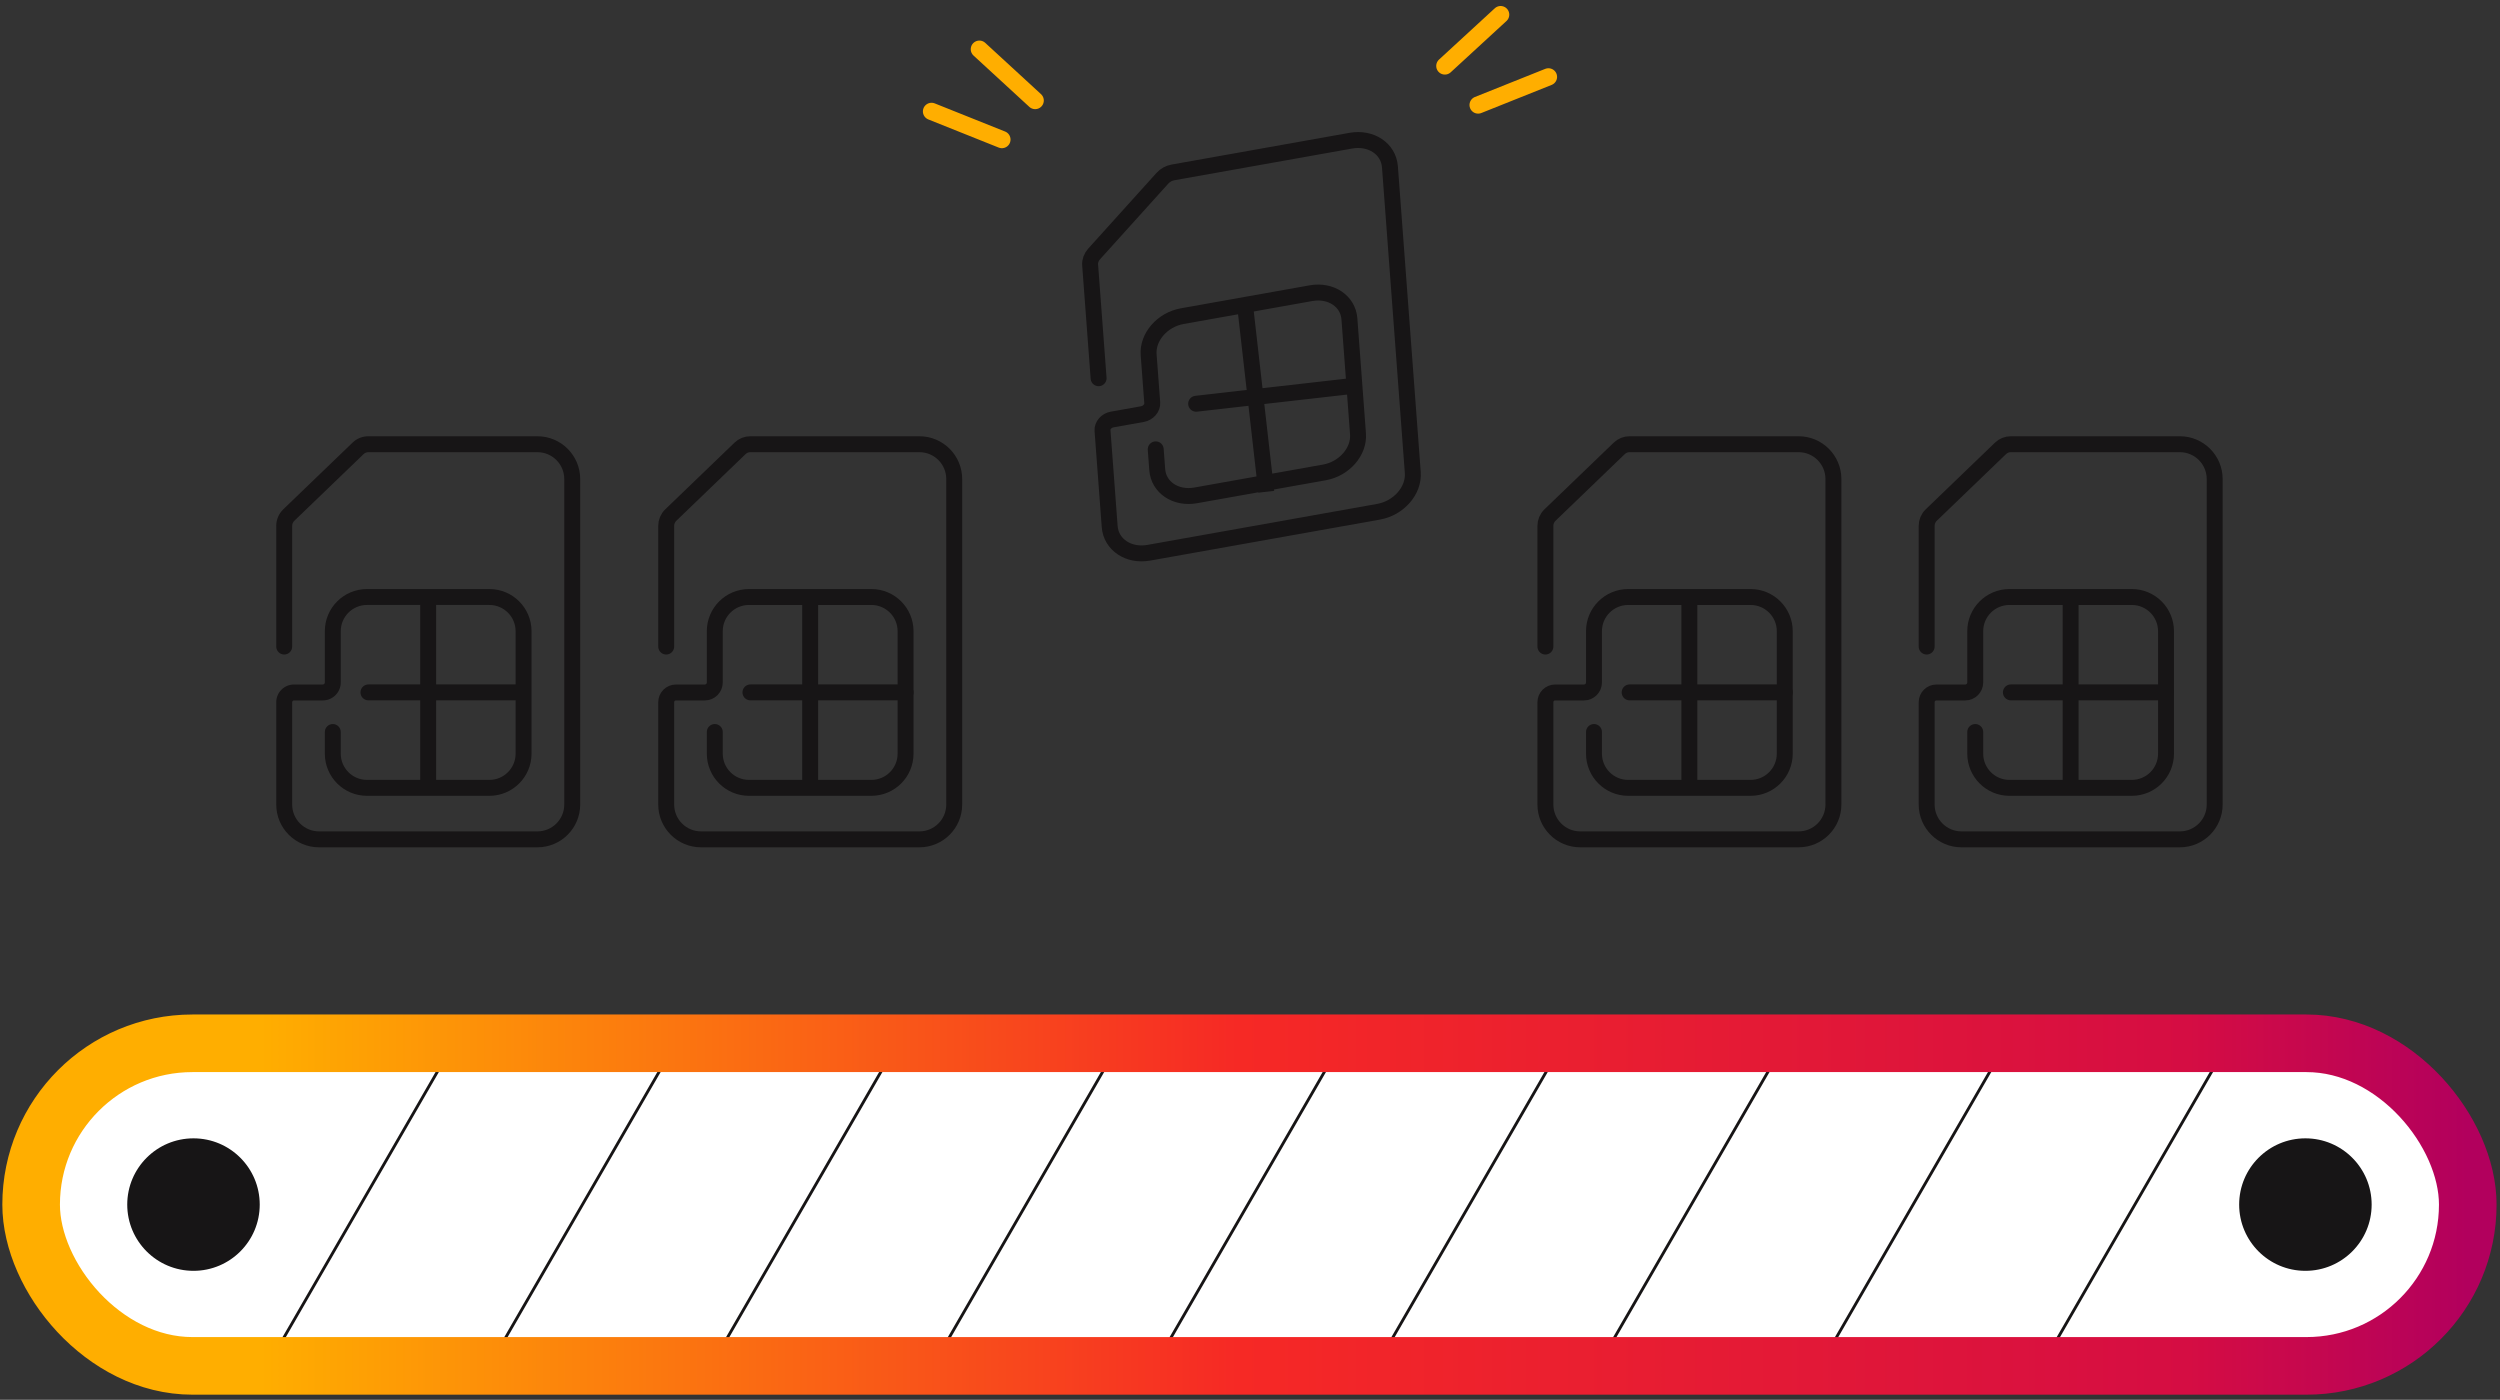 <?xml version="1.0" encoding="UTF-8"?> <svg xmlns="http://www.w3.org/2000/svg" width="434" height="243" viewBox="0 0 434 243" fill="none"><rect x="0" y="0" width="434" height="243" fill="#333333" stroke="none"/><rect x="428.404" y="237.116" width="423" height="56" rx="28" transform="rotate(-180 428.404 237.116)" fill="white"></rect><line x1="48.437" y1="233.673" x2="76.937" y2="184.31" stroke="#171516" stroke-width="0.5"></line><line x1="86.937" y1="233.673" x2="115.437" y2="184.31" stroke="#171516" stroke-width="0.5"></line><line x1="125.437" y1="233.673" x2="153.937" y2="184.31" stroke="#171516" stroke-width="0.5"></line><line x1="163.937" y1="233.673" x2="192.437" y2="184.31" stroke="#171516" stroke-width="0.5"></line><line x1="202.437" y1="233.673" x2="230.937" y2="184.31" stroke="#171516" stroke-width="0.5"></line><line x1="240.937" y1="233.673" x2="269.437" y2="184.31" stroke="#171516" stroke-width="0.5"></line><line x1="279.437" y1="233.673" x2="307.937" y2="184.31" stroke="#171516" stroke-width="0.5"></line><line x1="317.937" y1="233.673" x2="346.437" y2="184.31" stroke="#171516" stroke-width="0.5"></line><line x1="356.437" y1="233.673" x2="384.937" y2="184.31" stroke="#171516" stroke-width="0.5"></line><rect x="428.404" y="237.116" width="423" height="56" rx="28" transform="rotate(-180 428.404 237.116)" stroke="url(#paint0_linear_4_281)" stroke-width="10"></rect><circle cx="400.218" cy="209.116" r="11.5" fill="#171516"></circle><circle cx="33.589" cy="209.116" r="11.5" fill="#171516"></circle><path d="M59.156 127.075C59.156 126.311 58.537 125.692 57.773 125.692C57.009 125.692 56.39 126.311 56.39 127.075H59.156ZM62.151 77.846L63.111 78.843L63.115 78.838L62.151 77.846ZM50.125 89.424L49.166 88.427L49.161 88.432L50.125 89.424ZM47.956 112.242C47.956 113.006 48.575 113.625 49.339 113.625C50.103 113.625 50.722 113.006 50.722 112.242H47.956ZM63.962 118.816C63.198 118.816 62.579 119.435 62.579 120.199C62.579 120.963 63.198 121.582 63.962 121.582V118.816ZM90.892 121.582C91.656 121.582 92.275 120.963 92.275 120.199C92.275 119.435 91.656 118.816 90.892 118.816V121.582ZM56.39 127.075V130.836H59.156V127.075H56.39ZM56.39 130.836C56.39 134.868 59.659 138.155 63.709 138.155V135.389C61.191 135.389 59.156 133.344 59.156 130.836H56.39ZM63.709 138.155H84.956V135.389H63.709V138.155ZM84.956 138.155C88.987 138.155 92.275 134.886 92.275 130.836H89.509C89.509 133.354 87.464 135.389 84.956 135.389V138.155ZM92.275 109.576C92.275 105.544 89.005 102.257 84.956 102.257V105.022C87.474 105.022 89.509 107.068 89.509 109.576H92.275ZM84.956 102.257H63.709V105.022H84.956V102.257ZM63.709 102.257C59.678 102.257 56.39 105.526 56.39 109.576H59.156C59.156 107.058 61.201 105.022 63.709 105.022V102.257ZM56.39 118.473C56.39 118.671 56.23 118.83 56.033 118.83V121.596C57.772 121.596 59.156 120.184 59.156 118.473H56.39ZM56.033 118.83H51.037V121.596H56.033V118.83ZM51.037 118.83C49.333 118.83 47.956 120.207 47.956 121.911H50.722C50.722 121.735 50.861 121.596 51.037 121.596V118.83ZM47.956 139.663C47.956 143.767 51.284 147.095 55.387 147.095V144.329C52.811 144.329 50.722 142.239 50.722 139.663H47.956ZM55.387 147.095H93.291V144.329H55.387V147.095ZM93.291 147.095C97.395 147.095 100.723 143.767 100.723 139.663H97.957C97.957 142.239 95.868 144.329 93.291 144.329V147.095ZM100.723 139.663V83.165H97.957V139.663H100.723ZM100.723 83.165C100.723 79.061 97.395 75.733 93.291 75.733V78.499C95.868 78.499 97.957 80.589 97.957 83.165H100.723ZM93.291 75.733H63.948V78.499H93.291V75.733ZM63.948 75.733C62.916 75.733 61.938 76.125 61.188 76.854L63.115 78.838C63.347 78.613 63.632 78.499 63.948 78.499V75.733ZM61.192 76.85L49.166 88.427L51.084 90.42L63.111 78.842L61.192 76.85ZM49.161 88.432C48.385 89.187 47.956 90.219 47.956 91.29H50.722C50.722 90.958 50.855 90.643 51.089 90.415L49.161 88.432ZM47.956 91.29V112.242H50.722V91.29H47.956ZM72.949 103.654V136.758H75.715V103.654H72.949ZM63.962 121.582H90.892V118.816H63.962V121.582ZM92.275 130.836V109.576H89.509V130.836H92.275ZM56.39 109.576V118.473H59.156V109.576H56.39ZM47.956 121.911V139.663H50.722V121.911H47.956Z" fill="#171516"></path><path d="M124.087 127.075V130.836C124.087 134.106 126.739 136.772 130.023 136.772H151.27C154.539 136.772 157.206 134.12 157.206 130.836V127.244V123.834V109.576C157.206 106.306 154.554 103.64 151.27 103.64H130.023C126.753 103.64 124.087 106.292 124.087 109.576V114.038V118.473C124.087 119.427 123.315 120.213 122.347 120.213H117.351C116.411 120.213 115.653 120.971 115.653 121.911V126.486V139.663C115.653 143.003 118.361 145.712 121.701 145.712H159.606C162.945 145.712 165.654 143.003 165.654 139.663V83.165C165.654 79.825 162.945 77.116 159.606 77.116H130.262C129.588 77.116 128.957 77.369 128.465 77.846L116.439 89.424C115.934 89.915 115.653 90.588 115.653 91.29V112.242" stroke="#171516" stroke-width="2.766" stroke-miterlimit="10" stroke-linecap="round"></path><path d="M140.646 103.654V136.758" stroke="#171516" stroke-width="2.766" stroke-miterlimit="10"></path><path d="M130.276 120.199H157.206" stroke="#171516" stroke-width="2.766" stroke-miterlimit="10" stroke-linecap="round"></path><path d="M200.633 78.007L200.897 81.539C201.127 84.609 204.105 86.615 207.561 85.999L229.919 82.01C233.36 81.396 235.979 78.405 235.749 75.321L235.497 71.947L235.257 68.745L234.257 55.355C234.027 52.284 231.049 50.278 227.593 50.895L205.235 54.884C201.794 55.498 199.175 58.489 199.405 61.573L199.718 65.764L200.03 69.928C200.097 70.825 199.339 71.707 198.32 71.889L193.063 72.827C192.074 73.004 191.329 73.858 191.395 74.741L191.717 79.037L192.641 91.412C192.876 94.548 195.916 96.583 199.431 95.956L239.318 88.84C242.833 88.213 245.493 85.161 245.259 82.024L241.293 28.966C241.059 25.83 238.019 23.795 234.504 24.422L203.625 29.931C202.916 30.058 202.269 30.413 201.786 30.954L189.942 44.084C189.445 44.64 189.197 45.325 189.246 45.984L190.717 65.66" stroke="#171516" stroke-width="2.766" stroke-miterlimit="10" stroke-linecap="round"></path><path d="M216.083 52.479L219.824 85.371" stroke="#171516" stroke-width="2.766" stroke-miterlimit="10"></path><path d="M207.649 70.09L234.406 67.047" stroke="#171516" stroke-width="2.766" stroke-miterlimit="10" stroke-linecap="round"></path><path d="M276.715 127.075V130.836C276.715 134.106 279.367 136.772 282.651 136.772H303.898C307.167 136.772 309.834 134.12 309.834 130.836V127.244V123.834V109.576C309.834 106.306 307.181 103.64 303.898 103.64H282.651C279.381 103.64 276.715 106.292 276.715 109.576V114.038V118.473C276.715 119.427 275.943 120.213 274.975 120.213H269.979C269.039 120.213 268.281 120.971 268.281 121.911V126.486V139.663C268.281 143.003 270.989 145.712 274.329 145.712H312.233C315.573 145.712 318.282 143.003 318.282 139.663V83.165C318.282 79.825 315.573 77.116 312.233 77.116H282.89C282.216 77.116 281.585 77.369 281.093 77.846L269.067 89.424C268.562 89.915 268.281 90.588 268.281 91.29V112.242" stroke="#171516" stroke-width="2.766" stroke-miterlimit="10" stroke-linecap="round"></path><path d="M293.274 103.654V136.758" stroke="#171516" stroke-width="2.766" stroke-miterlimit="10"></path><path d="M282.904 120.199H309.834" stroke="#171516" stroke-width="2.766" stroke-miterlimit="10" stroke-linecap="round"></path><path d="M342.902 127.075V130.836C342.902 134.106 345.554 136.772 348.838 136.772H370.084C373.354 136.772 376.02 134.12 376.02 130.836V127.244V123.834V109.576C376.02 106.306 373.368 103.64 370.084 103.64H348.838C345.568 103.64 342.902 106.292 342.902 109.576V114.038V118.473C342.902 119.427 342.13 120.213 341.161 120.213H336.166C335.225 120.213 334.468 120.971 334.468 121.911V126.486V139.663C334.468 143.003 337.176 145.712 340.516 145.712H378.42C381.76 145.712 384.469 143.003 384.469 139.663V83.165C384.469 79.825 381.76 77.116 378.42 77.116H349.076C348.403 77.116 347.771 77.369 347.28 77.846L335.253 89.424C334.748 89.915 334.468 90.588 334.468 91.29V112.242" stroke="#171516" stroke-width="2.766" stroke-miterlimit="10" stroke-linecap="round"></path><path d="M359.461 103.654V136.758" stroke="#171516" stroke-width="2.766" stroke-miterlimit="10"></path><path d="M349.09 120.199H376.02" stroke="#171516" stroke-width="2.766" stroke-miterlimit="10" stroke-linecap="round"></path><line x1="173.929" y1="24.227" x2="161.714" y2="19.341" stroke="#FFAE00" stroke-width="3" stroke-linecap="round"></line><line x1="179.705" y1="17.448" x2="170.021" y2="8.543" stroke="#FFAE00" stroke-width="3" stroke-linecap="round"></line><line x1="1.5" y1="-1.5" x2="14.655" y2="-1.5" transform="matrix(0.928 -0.371 -0.371 -0.928 254.654 17.391)" stroke="#FFAE00" stroke-width="3" stroke-linecap="round"></line><line x1="1.5" y1="-1.5" x2="14.655" y2="-1.5" transform="matrix(0.736 -0.677 -0.677 -0.736 248.708 11.359)" stroke="#FFAE00" stroke-width="3" stroke-linecap="round"></line><defs><linearGradient id="paint0_linear_4_281" x1="428.404" y1="265.116" x2="851.404" y2="265.116" gradientUnits="userSpaceOnUse"><stop stop-color="#B2005D"></stop><stop offset="0.115" stop-color="#D50D43"></stop><stop offset="0.505" stop-color="#F62925"></stop><stop offset="0.906" stop-color="#FFAE00"></stop></linearGradient></defs></svg> 